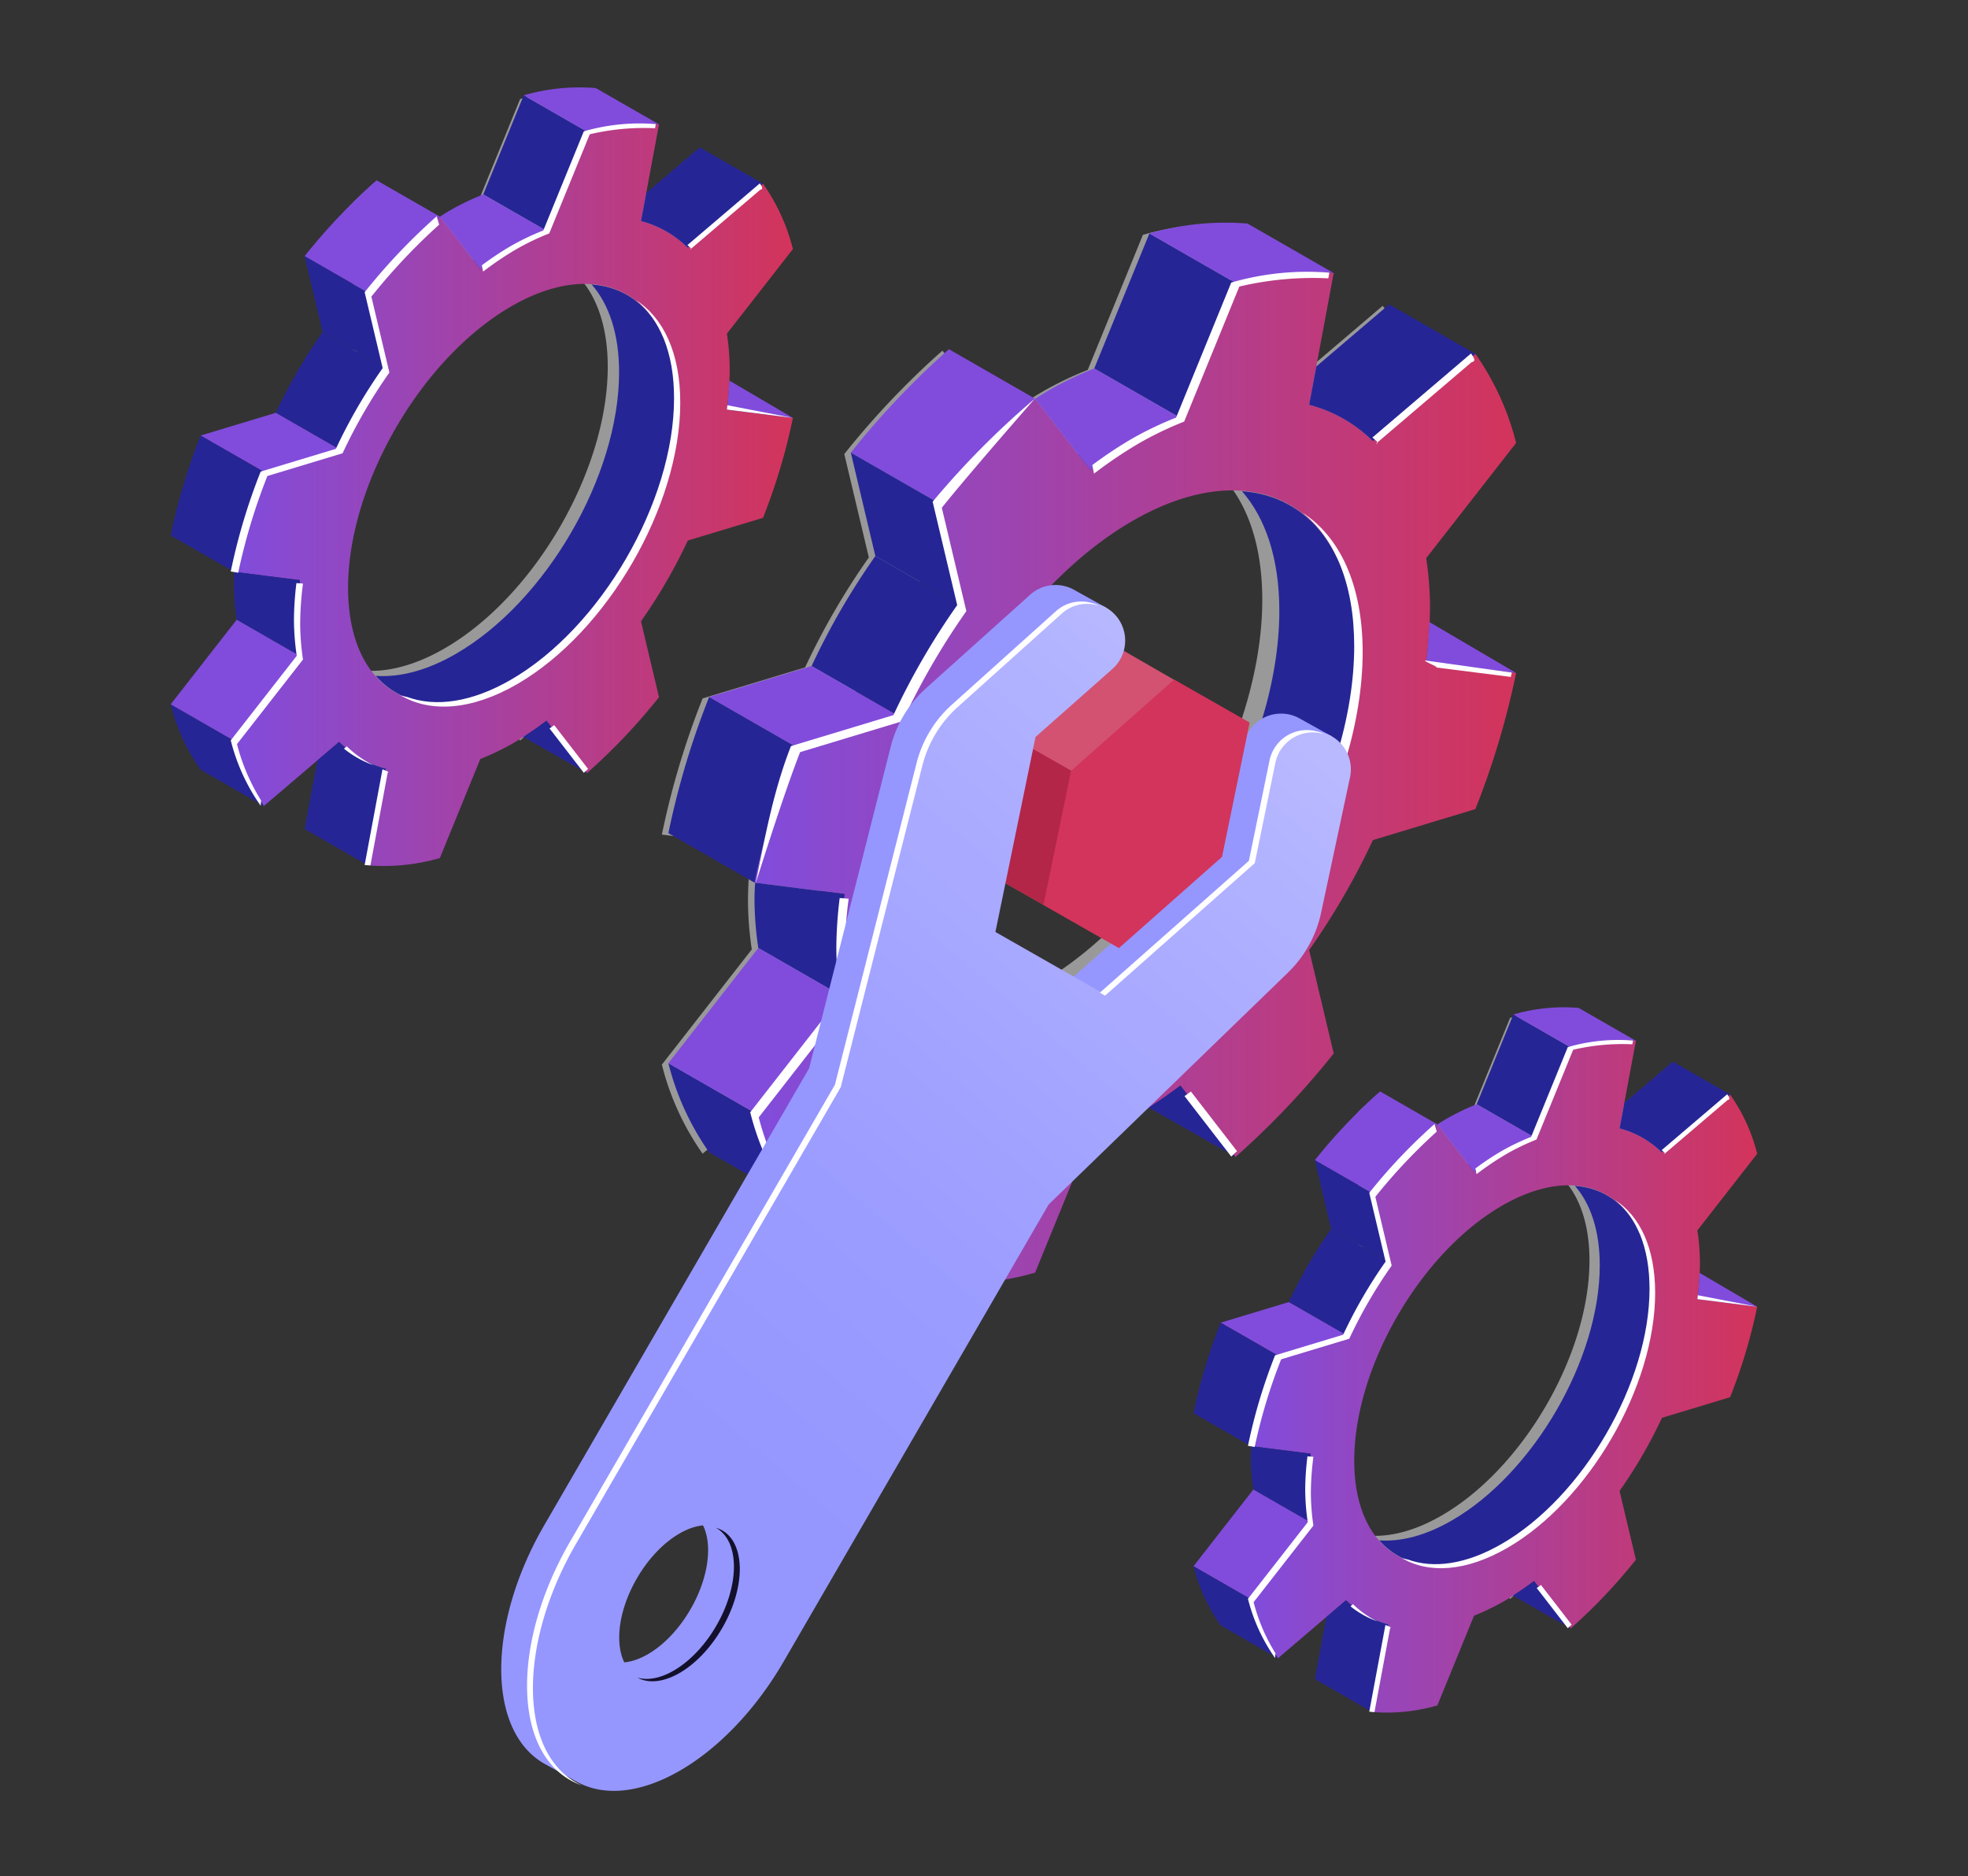 <svg xmlns="http://www.w3.org/2000/svg" xmlns:xlink="http://www.w3.org/1999/xlink" viewBox="0 0 325.041 309.839">
  <rect x="0" y="0" width="325.041" height="309.839" fill="#333333" stroke="none"/>
  <defs>
    <style>
      .cls-1 {
        isolation: isolate;
      }

      .cls-2, .cls-7, .cls-8 {
        fill: #fff;
      }

      .cls-2 {
        opacity: 0.5;
        mix-blend-mode: multiply;
      }

      .cls-3 {
        fill: #262596;
      }

      .cls-4 {
        fill: url(#linear-gradient);
      }

      .cls-5 {
        fill: #814cdc;
      }

      .cls-6, .cls-8 {
        mix-blend-mode: color-dodge;
      }

      .cls-9 {
        fill: url(#linear-gradient-2);
      }

      .cls-10 {
        fill: #d35272;
      }

      .cls-11 {
        fill: #b32648;
      }

      .cls-12 {
        fill: #9597ff;
      }

      .cls-13 {
        fill: url(#Безымянный_градиент_346);
      }

      .cls-14 {
        fill: #13102c;
      }

      .cls-15 {
        fill: #d3345b;
      }

      .cls-16 {
        fill: url(#linear-gradient-3);
      }
    </style>
    <linearGradient id="linear-gradient" x1="206.593" y1="227.318" x2="290.224" y2="227.318" gradientUnits="userSpaceOnUse">
      <stop offset="0" stop-color="#814cdc"/>
      <stop offset="1" stop-color="#d3345b"/>
    </linearGradient>
    <linearGradient id="linear-gradient-2" x1="124.624" y1="128.459" x2="250.409" y2="128.459" xlink:href="#linear-gradient"/>
    <linearGradient id="Безымянный_градиент_346" data-name="Безымянный градиент 346" x1="210.363" y1="118.464" x2="112.196" y2="232.993" gradientUnits="userSpaceOnUse">
      <stop offset="0" stop-color="#b8b9ff"/>
      <stop offset="0.205" stop-color="#aeafff"/>
      <stop offset="0.669" stop-color="#9c9dff"/>
      <stop offset="1" stop-color="#9597ff"/>
    </linearGradient>
    <linearGradient id="linear-gradient-3" x1="38.637" y1="81.727" x2="130.959" y2="81.727" xlink:href="#linear-gradient"/>
  </defs>
  <g class="cls-1">
    <g id="Слой_1" data-name="Слой 1">
      <g>
        <g>
          <path class="cls-2" d="M224.356,253.377c3.915.801,8.642-.134,13.738-3.076,13.491-7.789,24.428-26.653,24.428-42.134s-10.937-21.716-24.428-13.927a46.543,46.543,0,0,0-13.738,12.787V183.64c.999-.971,2.011-1.917,3.042-2.823l6.057,7.834a48.982,48.982,0,0,1,4.95-3.338,38.124,38.124,0,0,1,4.95-2.378l6.056-14.827a30.015,30.015,0,0,1,10.776-1.087L257.491,181.488a15.45,15.45,0,0,1,7.002,3.993l11.251-9.59a29.369,29.369,0,0,1,4.475,9.781l-9.874,12.651a37.382,37.382,0,0,1,.418,5.44,48.157,48.157,0,0,1-.418,5.921l9.874,1.249a89.243,89.243,0,0,1-4.475,14.949l-11.251,3.402a79.078,79.078,0,0,1-7.003,12.078l2.696,11.354a90.052,90.052,0,0,1-10.776,11.357l-6.056-7.834a49.054,49.054,0,0,1-4.95,3.337,38.198,38.198,0,0,1-4.95,2.378l-6.057,14.827c-1.03.285-2.043.508-3.042.69Z"/>
          <path class="cls-3" d="M239.792,251.109C253.283,243.32,264.22,224.456,264.22,208.975c0-5.743-1.521-10.185-4.106-13.13,7.404.536,12.412,6.734,12.412,17.195,0,15.481-10.937,34.345-24.428,42.134-8.476,4.893-15.918,4.221-20.292-.779C231.346,254.654,235.428,253.628,239.792,251.109Z"/>
          <path class="cls-4" d="M216.467,251.44l-9.874,12.651a29.387,29.387,0,0,0,4.475,9.781l11.251-9.589a15.454,15.454,0,0,0,7.003,3.992l-2.696,14.467a29.97,29.97,0,0,0,10.775-1.086l6.057-14.827a38.157,38.157,0,0,0,4.95-2.378,49.022,49.022,0,0,0,4.95-3.337l6.056,7.834a90.104,90.104,0,0,0,10.776-11.357l-2.696-11.354a79.08,79.08,0,0,0,7.003-12.078l11.251-3.403a89.256,89.256,0,0,0,4.475-14.949l-9.874-1.249a48.157,48.157,0,0,0,.418-5.921,37.375,37.375,0,0,0-.418-5.439l9.874-12.651a29.374,29.374,0,0,0-4.475-9.781l-11.251,9.589a15.454,15.454,0,0,0-7.002-3.993l2.696-14.467a30.001,30.001,0,0,0-10.776,1.087l-6.056,14.828a38.137,38.137,0,0,0-4.95,2.378,48.951,48.951,0,0,0-4.95,3.338l-6.057-7.834a90.217,90.217,0,0,0-10.775,11.356l2.696,11.354a79.058,79.058,0,0,0-7.003,12.079l-11.251,3.402a89.278,89.278,0,0,0-4.475,14.948l9.874,1.249a48.166,48.166,0,0,0-.418,5.922A37.366,37.366,0,0,0,216.467,251.44Zm7.203-10.193c0-15.481,10.937-34.345,24.428-42.134s24.428-1.554,24.428,13.927c0,15.481-10.937,34.345-24.428,42.134S223.67,256.727,223.67,241.247Z"/>
          <polygon class="cls-3" points="243.896 182.372 249.952 167.545 259.415 172.98 253.359 187.808 243.896 182.372"/>
          <path class="cls-5" d="M253.359,187.808a38.175,38.175,0,0,0-4.95,2.378,49.033,49.033,0,0,0-4.95,3.338l-6.056-7.833.002.001s1.023-.643,1.541-.941a38.126,38.126,0,0,1,4.95-2.378Z"/>
          <path class="cls-5" d="M249.952,167.545a30.005,30.005,0,0,1,10.776-1.087l9.463,5.435a30.001,30.001,0,0,0-10.776,1.087Z"/>
          <path class="cls-5" d="M217.164,191.61a90.212,90.212,0,0,1,10.775-11.356l9.462,5.436a90.207,90.207,0,0,0-10.775,11.356Z"/>
          <polygon class="cls-3" points="226.626 197.046 229.322 208.4 219.86 202.965 217.164 191.61 226.626 197.046"/>
          <path class="cls-3" d="M229.322,208.4a79.058,79.058,0,0,0-7.003,12.079l-9.463-5.435a79.041,79.041,0,0,1,7.003-12.079Z"/>
          <polygon class="cls-5" points="222.319 220.479 211.068 223.881 201.606 218.446 212.857 215.044 222.319 220.479"/>
          <path class="cls-3" d="M211.068,223.881a89.278,89.278,0,0,0-4.475,14.948l-9.463-5.435a89.27,89.27,0,0,1,4.475-14.948Z"/>
          <path class="cls-3" d="M267.495,186.361l.784-4.207L276.286,175.329l9.463,5.435-11.251,9.589A15.451,15.451,0,0,0,267.495,186.361Z"/>
          <path class="cls-3" d="M206.593,264.09a29.387,29.387,0,0,0,4.475,9.781l-9.463-5.435a29.386,29.386,0,0,1-4.475-9.781Z"/>
          <path class="cls-3" d="M207.005,246.004a37.368,37.368,0,0,1-.418-5.439c0-.57.038-1.15.068-1.728l9.812,1.242a48.165,48.165,0,0,0-.418,5.922,37.367,37.367,0,0,0,.418,5.439Z"/>
          <polygon class="cls-5" points="216.467 251.44 206.593 264.09 197.131 258.655 207.005 246.004 216.467 251.44"/>
          <path class="cls-3" d="M222.319,264.283a15.453,15.453,0,0,0,7.003,3.992l-2.696,14.467-9.463-5.435,1.912-10.259Z"/>
          <path class="cls-5" d="M280.706,210.22l9.519,5.587-9.874-1.249C280.532,213.096,280.644,211.651,280.706,210.22Z"/>
          <path class="cls-3" d="M253.359,261.112l6.056,7.834-9.533-5.425C251.056,262.769,252.218,261.973,253.359,261.112Z"/>
          <g class="cls-6">
            <path class="cls-7" d="M227.156,197.663l2.696,11.354a79.063,79.063,0,0,0-7.003,12.079l-11.251,3.402a89.649,89.649,0,0,0-4.366,14.47l-1.114-.184a89.272,89.272,0,0,1,4.475-14.948l11.251-3.402a79.088,79.088,0,0,1,7.003-12.079l-2.696-11.354A90.202,90.202,0,0,1,236.926,185.645l.37,1.247A90.759,90.759,0,0,0,227.156,197.663Z"/>
            <path class="cls-7" d="M248.015,254.987c13.491-7.789,24.428-26.653,24.428-42.134,0-6.838-2.145-11.85-5.695-14.66,4.101,2.64,6.623,7.907,6.623,15.322,0,15.481-10.937,34.345-24.428,42.134-6.811,3.932-12.966,4.28-17.396,1.678.327.101.671.166,1.011.241C236.768,259.096,242.146,258.375,248.015,254.987Z"/>
            <path class="cls-7" d="M227.505,267.784a15.333,15.333,0,0,1-4.451-2.493l.416-.355A15.425,15.425,0,0,0,227.505,267.784Z"/>
            <path class="cls-7" d="M274.854,190.609c.411.017-.001-.321-.416-.655l10.835-9.235c.307.425.584.889.075.945Z"/>
            <path class="cls-8" d="M229.59,268.928l-2.58,13.845c.299-.015-.29-.022-.859-.076L228.819,268.377C229.358,268.584,229.905,268.778,229.59,268.928Z"/>
            <path class="cls-7" d="M215.574,245.956a46.633,46.633,0,0,1,.369-5.436l.982.074a48.211,48.211,0,0,0-.418,5.922,37.398,37.398,0,0,0,.418,5.439l-9.874,12.651a30.187,30.187,0,0,0,3.605,8.438l-.063.784a29.384,29.384,0,0,1-4.475-9.781l9.874-12.65A37.344,37.344,0,0,1,215.574,245.956Z"/>
            <path class="cls-7" d="M259.828,173.374l-6.056,14.827a38.127,38.127,0,0,0-4.95,2.378,48.977,48.977,0,0,0-4.95,3.337l-.19-.94a46.229,46.229,0,0,1,4.251-2.835,38.114,38.114,0,0,1,4.95-2.378l6.056-14.827a30.002,30.002,0,0,1,10.776-1.087l-.116.622A35.282,35.282,0,0,0,259.828,173.374Z"/>
            <path class="cls-7" d="M254.51,261.766l5.064,6.551c-.213.192-.421.397-.636.585L253.811,262.268C254.043,262.098,254.279,261.94,254.51,261.766Z"/>
          </g>
          <polygon class="cls-7" points="290.224 215.806 280.35 214.557 280.417 213.915 290.224 215.806"/>
        </g>
        <g>
          <path class="cls-2" d="M124.167,156.8,109.316,175.827a44.203,44.203,0,0,0,6.73,14.712l16.922-14.422a23.239,23.239,0,0,0,10.533,6.004l-4.055,21.759a45.084,45.084,0,0,0,16.207-1.634l9.11-22.301a57.359,57.359,0,0,0,7.445-3.578,73.696,73.696,0,0,0,7.446-5.02l9.109,11.782a135.518,135.518,0,0,0,16.208-17.081L200.916,148.973a118.952,118.952,0,0,0,10.533-18.166L228.37,125.689a134.213,134.213,0,0,0,6.731-22.484L220.25,101.326a72.454,72.454,0,0,0,.628-8.905,56.229,56.229,0,0,0-.628-8.181l14.851-19.027a44.175,44.175,0,0,0-6.731-14.711L211.448,64.924a23.239,23.239,0,0,0-10.532-6.006l4.055-21.759a45.129,45.129,0,0,0-16.208,1.635l-9.109,22.301a57.351,57.351,0,0,0-7.446,3.577,73.67,73.67,0,0,0-7.445,5.02l-9.11-11.783a135.684,135.684,0,0,0-16.207,17.08l4.055,17.077a118.898,118.898,0,0,0-10.533,18.167l-16.922,5.117A134.286,134.286,0,0,0,109.316,137.834l14.851,1.879a72.473,72.473,0,0,0-.628,8.906A56.216,56.216,0,0,0,124.167,156.8Zm10.833-15.331c0-23.284,16.449-51.657,36.741-63.372,20.291-11.715,36.74-2.337,36.74,20.947,0,23.284-16.449,51.657-36.74,63.372C151.45,174.132,135,164.753,135,141.469Z"/>
          <path class="cls-3" d="M174.556,164.242c20.292-11.715,36.741-40.088,36.741-63.372,0-8.637-2.288-15.319-6.176-19.749,11.136.806,18.668,10.129,18.668,25.862,0,23.284-16.449,51.657-36.741,63.371-12.748,7.36-23.942,6.348-30.521-1.171C161.852,169.574,167.993,168.031,174.556,164.242Z"/>
          <path class="cls-9" d="M139.475,164.739l-14.851,19.027a44.203,44.203,0,0,0,6.73,14.712l16.922-14.422a23.238,23.238,0,0,0,10.533,6.004l-4.055,21.759a45.084,45.084,0,0,0,16.207-1.634l9.11-22.301a57.381,57.381,0,0,0,7.445-3.578,73.694,73.694,0,0,0,7.446-5.02l9.109,11.782a135.52,135.52,0,0,0,16.208-17.081l-4.055-17.077A118.949,118.949,0,0,0,226.756,138.746l16.921-5.118a134.211,134.211,0,0,0,6.731-22.484L235.558,109.265a72.46,72.46,0,0,0,.628-8.905,56.233,56.233,0,0,0-.628-8.181l14.851-19.027a44.175,44.175,0,0,0-6.731-14.711L226.755,72.863a23.239,23.239,0,0,0-10.532-6.006l4.055-21.759a45.128,45.128,0,0,0-16.208,1.635l-9.109,22.301a57.35,57.35,0,0,0-7.446,3.577A73.673,73.673,0,0,0,180.071,77.631l-9.11-11.783a135.684,135.684,0,0,0-16.207,17.08l4.055,17.077A118.894,118.894,0,0,0,148.277,118.173L131.354,123.29a134.292,134.292,0,0,0-6.73,22.483l14.851,1.879a72.48,72.48,0,0,0-.628,8.907A56.219,56.219,0,0,0,139.475,164.739Zm10.833-15.331c0-23.284,16.449-51.657,36.741-63.372,20.291-11.715,36.74-2.337,36.74,20.947s-16.449,51.657-36.74,63.372C166.757,182.071,150.308,172.692,150.308,149.408Z"/>
          <polygon class="cls-3" points="180.729 60.859 189.838 38.558 204.07 46.733 194.961 69.034 180.729 60.859"/>
          <path class="cls-5" d="M194.961,69.034a57.36,57.36,0,0,0-7.446,3.577A73.693,73.693,0,0,0,180.071,77.631l-9.108-11.781.003.002s1.539-.966,2.318-1.416a57.382,57.382,0,0,1,7.446-3.577Z"/>
          <path class="cls-5" d="M189.838,38.558a45.125,45.125,0,0,1,16.208-1.635l14.232,8.175a45.124,45.124,0,0,0-16.208,1.635Z"/>
          <path class="cls-5" d="M140.522,74.753a135.685,135.685,0,0,1,16.207-17.08l14.232,8.176a135.671,135.671,0,0,0-16.206,17.079Z"/>
          <polygon class="cls-3" points="154.754 82.928 158.809 100.005 144.577 91.83 140.522 74.753 154.754 82.928"/>
          <path class="cls-3" d="M158.809,100.005A118.904,118.904,0,0,0,148.277,118.173l-14.232-8.175a118.91,118.91,0,0,1,10.533-18.168Z"/>
          <polygon class="cls-5" points="148.277 118.173 131.354 123.29 117.122 115.115 134.044 109.998 148.277 118.173"/>
          <path class="cls-3" d="M131.354,123.29a134.275,134.275,0,0,0-6.73,22.483l-14.232-8.175a134.277,134.277,0,0,1,6.73-22.483Z"/>
          <path class="cls-3" d="M216.223,66.857l1.179-6.328L229.445,50.265l14.232,8.175-16.922,14.423A23.241,23.241,0,0,0,216.223,66.857Z"/>
          <path class="cls-3" d="M124.624,183.766a44.201,44.201,0,0,0,6.73,14.712l-14.232-8.175a44.201,44.201,0,0,1-6.73-14.712Z"/>
          <path class="cls-3" d="M125.242,156.564a56.216,56.216,0,0,1-.628-8.18c0-.857.056-1.73.102-2.599l14.758,1.868a72.478,72.478,0,0,0-.628,8.907,56.219,56.219,0,0,0,.628,8.18Z"/>
          <polygon class="cls-5" points="139.475 164.739 124.624 183.766 110.391 175.591 125.242 156.564 139.475 164.739"/>
          <path class="cls-3" d="M148.277,184.056a23.238,23.238,0,0,0,10.533,6.004l-4.055,21.759-14.232-8.175,2.876-15.43Z"/>
          <path class="cls-5" d="M236.093,102.742l14.316,8.402L235.558,109.265C235.832,107.069,236,104.895,236.093,102.742Z"/>
          <path class="cls-3" d="M194.961,179.288,204.07,191.07l-14.338-8.16C191.498,181.78,193.245,180.582,194.961,179.288Z"/>
          <g class="cls-6">
            <path class="cls-7" d="M235.346,109.073l14.347,2.005c-.048.239-.114.479-.163.719l-12.24-1.549C237.32,110.003,235.318,109.317,235.346,109.073Z"/>
            <path class="cls-7" d="M155.551,83.857l4.055,17.077a118.886,118.886,0,0,0-10.533,18.167l-16.923,5.117c-2.838,7.209-7.348,21.702-7.348,21.702,1.51-7.476,2.904-15.25,5.836-22.697l16.922-5.117a118.95,118.95,0,0,1,10.533-18.167l-4.055-17.077a139.554,139.554,0,0,1,16.862-17.006S160.285,77.949,155.551,83.857Z"/>
            <path class="cls-7" d="M186.924,170.075c20.292-11.716,36.741-40.088,36.741-63.372,0-10.285-3.227-17.823-8.566-22.049,6.168,3.971,9.961,11.893,9.961,23.045,0,23.284-16.449,51.656-36.741,63.372-10.244,5.914-19.501,6.437-26.165,2.523.492.151,1.01.249,1.521.362C170.008,176.255,178.097,175.171,186.924,170.075Z"/>
            <path class="cls-7" d="M156.077,189.322a23.062,23.062,0,0,1-6.695-3.75l.626-.534A23.191,23.191,0,0,0,156.077,189.322Z"/>
            <path class="cls-7" d="M227.291,73.247c.618.026-.002-.482-.625-.985l16.296-13.889c.462.64.879,1.338.112,1.422Z"/>
            <path class="cls-8" d="M159.212,191.043l-3.881,20.824c.449-.023-.436-.034-1.292-.114l4.014-21.539C158.864,190.525,159.686,190.817,159.212,191.043Z"/>
            <path class="cls-7" d="M138.131,156.493a70.129,70.129,0,0,1,.554-8.177l1.478.111a72.509,72.509,0,0,0-.628,8.907,56.247,56.247,0,0,0,.628,8.18L125.312,184.541a45.398,45.398,0,0,0,5.422,12.691l-.096,1.179A44.198,44.198,0,0,1,123.908,183.7l14.851-19.027A56.168,56.168,0,0,1,138.131,156.493Z"/>
            <path class="cls-7" d="M204.691,47.324l-9.109,22.301a57.337,57.337,0,0,0-7.446,3.577,73.739,73.739,0,0,0-7.444,5.02L180.407,76.808A69.598,69.598,0,0,1,186.8,72.545a57.329,57.329,0,0,1,7.446-3.577l9.108-22.301a45.131,45.131,0,0,1,16.208-1.635l-.175.936A53.06,53.06,0,0,0,204.691,47.324Z"/>
            <path class="cls-7" d="M196.693,180.27l7.617,9.853c-.321.288-.633.597-.956.881l-7.713-9.977C195.99,180.77,196.346,180.533,196.693,180.27Z"/>
          </g>
        </g>
        <polygon class="cls-10" points="172.391 149.478 189.422 134.408 193.929 112.281 181.518 105.122 164.487 120.192 159.923 142.369 172.391 149.478"/>
        <polygon class="cls-11" points="172.391 149.478 189.422 134.408 164.487 120.192 159.923 142.369 172.391 149.478"/>
        <path class="cls-12" d="M89.897,291.276l0.0 0,5.233,2.907-.171-1.379c9.28.775,21.335-7.666,29.268-21.349l43.735-75.435,39.539-38.311a19.35,19.35,0,0,0,5.458-9.854l4.782-22.387a6.256,6.256,0,0,0,.116-1.527l2.078-2.351-5.233-2.907a6.297,6.297,0,0,0-9.286,4.201l-3.409,16.568-24.731,21.882-18.104-10.322L165.8,118.808l12.69-11.228a6.225,6.225,0,0,0,2.059-5.484l2.125-1.751L177.441,97.438a6.27,6.27,0,0,0-7.295.782l-17.201,15.449A19.35,19.35,0,0,0,147.12,123.304l-13.488,53.143L89.897,251.883C80.417,268.234,80.417,285.872,89.897,291.276Zm10.058-33.506c3.888-6.707,10.193-10.347,14.081-8.13,3.889,2.217,3.888,9.451,0,16.158-3.888,6.707-10.192,10.347-14.081,8.13C96.067,271.711,96.067,264.477,99.955,257.771Z"/>
        <path class="cls-13" d="M175.379,101.127l-17.2,15.449a19.351,19.351,0,0,0-5.825,9.636l-13.488,53.143L95.13,254.79c-9.48,16.352-9.48,33.989,0,39.394l0.0 0c9.48,5.405,24.85-3.469,34.33-19.821l43.735-75.435,39.54-38.311a19.35,19.35,0,0,0,5.458-9.855l4.782-22.387a6.297,6.297,0,0,0-3.039-6.785h0a6.296,6.296,0,0,0-9.286,4.201l-3.409,16.568L182.51,164.241l-18.104-10.322,6.626-32.204,12.69-11.228a6.27,6.27,0,0,0-1.049-10.142h0A6.27,6.27,0,0,0,175.379,101.127ZM105.188,260.678c3.888-6.707,10.193-10.347,14.081-8.13,3.888,2.217,3.888,9.451,0,16.158-3.888,6.707-10.192,10.346-14.081,8.129C101.3,274.619,101.3,267.385,105.188,260.678Z"/>
        <g>
          <path class="cls-14" d="M118.3,252.354c-.027-.016-.058-.025-.086-.04a4.799,4.799,0,0,1,1.055.427c3.888,2.217,3.888,9.451,0,16.158-3.86,6.659-10.1,10.287-13.994,8.169,3.901,1.128,9.471-2.425,13.025-8.557C122.188,261.805,122.188,254.571,118.3,252.354Z"/>
          <path class="cls-7" d="M210.65,125.985l-3.409,16.568L182.51,164.435l-.856-.488,24.617-21.782,3.409-16.568a6.289,6.289,0,0,1,8.928-4.377A6.297,6.297,0,0,0,210.65,125.985Z"/>
          <path class="cls-7" d="M94.161,254.596l43.735-75.435,13.488-53.143a19.352,19.352,0,0,1,5.825-9.635l17.2-15.449a6.258,6.258,0,0,1,6.989-.926,6.257,6.257,0,0,0-6.02,1.313l-17.2,15.448a19.353,19.353,0,0,0-5.826,9.636l-13.488,53.143-43.734,75.435c-9.48,16.351-9.48,33.989,0,39.394h0c.312.178.631.338.955.485a11.679,11.679,0,0,1-1.924-.873l-0-0C84.681,288.585,84.681,270.947,94.161,254.596Z"/>
        </g>
        <polygon class="cls-15" points="184.803 156.585 201.834 141.515 206.398 119.338 193.93 112.229 176.899 127.299 172.336 149.476 184.803 156.585"/>
        <g>
          <path class="cls-2" d="M58.246,110.494c4.321.885,9.541-.148,15.165-3.395,14.893-8.599,26.966-29.423,26.966-46.513S88.304,36.612,73.411,45.211A51.379,51.379,0,0,0,58.246,59.327V33.509c1.103-1.072,2.22-2.116,3.358-3.116l6.686,8.648A54.072,54.072,0,0,1,73.754,35.357a42.087,42.087,0,0,1,5.465-2.625L85.904,16.363a33.135,33.135,0,0,1,11.896-1.2l-2.976,15.971a17.056,17.056,0,0,1,7.73,4.408l12.42-10.586a32.421,32.421,0,0,1,4.94,10.797L109.015,49.719a41.267,41.267,0,0,1,.461,6.005,53.163,53.163,0,0,1-.461,6.536l10.9,1.379a98.518,98.518,0,0,1-4.94,16.502L102.555,83.898a87.295,87.295,0,0,1-7.731,13.333l2.976,12.534A99.411,99.411,0,0,1,85.904,122.302l-6.685-8.648a54.15,54.15,0,0,1-5.465,3.684,42.167,42.167,0,0,1-5.464,2.626l-6.686,16.368c-1.137.314-2.255.561-3.358.762Z"/>
          <path class="cls-3" d="M75.286,107.991C90.179,99.392,102.252,78.568,102.252,61.478c0-6.339-1.679-11.244-4.533-14.495,8.173.591,13.702,7.434,13.702,18.982,0,17.09-12.073,37.914-26.966,46.512-9.357,5.402-17.572,4.659-22.401-.86C65.962,111.904,70.469,110.771,75.286,107.991Z"/>
          <path class="cls-16" d="M49.537,108.355,38.637,122.321a32.441,32.441,0,0,0,4.94,10.798l12.42-10.585A17.06,17.06,0,0,0,63.728,126.94l-2.976,15.97a33.084,33.084,0,0,0,11.895-1.199l6.686-16.368a42.122,42.122,0,0,0,5.464-2.626,54.117,54.117,0,0,0,5.465-3.684l6.686,8.648a99.468,99.468,0,0,0,11.896-12.537l-2.976-12.534A87.298,87.298,0,0,0,113.599,89.277l12.42-3.756a98.534,98.534,0,0,0,4.941-16.502l-10.9-1.379a53.163,53.163,0,0,0,.461-6.536,41.259,41.259,0,0,0-.461-6.005l10.9-13.966a32.427,32.427,0,0,0-4.941-10.797L113.598,40.921a17.06,17.06,0,0,0-7.73-4.408L108.844,20.543a33.118,33.118,0,0,0-11.896,1.2L90.263,38.111a42.101,42.101,0,0,0-5.465,2.625,54.038,54.038,0,0,0-5.464,3.684l-6.686-8.648A99.591,99.591,0,0,0,60.752,48.309l2.976,12.534a87.273,87.273,0,0,0-7.731,13.334L43.577,77.933a98.555,98.555,0,0,0-4.94,16.502L49.537,95.814a53.17,53.17,0,0,0-.461,6.537A41.249,41.249,0,0,0,49.537,108.355Zm7.951-11.252c0-17.09,12.073-37.914,26.966-46.513S111.421,48.875,111.421,65.965c0,17.09-12.073,37.914-26.966,46.512S57.489,114.193,57.489,97.103Z"/>
          <polygon class="cls-3" points="79.817 32.111 86.502 15.743 96.948 21.743 90.263 38.111 79.817 32.111"/>
          <path class="cls-5" d="M90.263,38.111a42.143,42.143,0,0,0-5.465,2.625,54.129,54.129,0,0,0-5.464,3.685l-6.685-8.647.002.001s1.13-.709,1.701-1.039a42.089,42.089,0,0,1,5.465-2.625Z"/>
          <path class="cls-5" d="M86.502,15.742a33.123,33.123,0,0,1,11.896-1.2l10.446,6a33.118,33.118,0,0,0-11.896,1.2Z"/>
          <path class="cls-5" d="M50.306,42.309A99.588,99.588,0,0,1,62.201,29.773l10.446,6.001A99.581,99.581,0,0,0,60.752,48.309Z"/>
          <polygon class="cls-3" points="60.752 48.309 63.728 60.843 53.282 54.843 50.306 42.309 60.752 48.309"/>
          <path class="cls-3" d="M63.728,60.843a87.273,87.273,0,0,0-7.731,13.334l-10.446-6a87.254,87.254,0,0,1,7.731-13.334Z"/>
          <polygon class="cls-5" points="55.998 74.177 43.577 77.933 33.131 71.933 45.552 68.177 55.998 74.177"/>
          <path class="cls-3" d="M43.577,77.933a98.555,98.555,0,0,0-4.94,16.502l-10.446-6a98.547,98.547,0,0,1,4.94-16.502Z"/>
          <path class="cls-3" d="M105.868,36.513l.865-4.645,8.839-7.534,10.446,6L113.598,40.921A17.056,17.056,0,0,0,105.868,36.513Z"/>
          <path class="cls-3" d="M38.637,122.321a32.441,32.441,0,0,0,4.94,10.798l-10.446-6a32.44,32.44,0,0,1-4.94-10.798Z"/>
          <path class="cls-3" d="M39.091,102.355a41.252,41.252,0,0,1-.461-6.004c0-.629.041-1.27.075-1.908L49.537,95.814a53.17,53.17,0,0,0-.461,6.537,41.249,41.249,0,0,0,.461,6.004Z"/>
          <polygon class="cls-5" points="49.537 108.355 38.637 122.321 28.191 116.32 39.091 102.355 49.537 108.355"/>
          <path class="cls-3" d="M55.998,122.533A17.058,17.058,0,0,0,63.728,126.94l-2.976,15.97-10.446-6,2.111-11.325Z"/>
          <path class="cls-5" d="M120.452,62.852l10.508,6.167-10.9-1.379C120.26,66.027,120.383,64.432,120.452,62.852Z"/>
          <path class="cls-3" d="M90.263,119.033l6.686,8.648L86.425,121.692C87.721,120.862,89.003,119.983,90.263,119.033Z"/>
          <g class="cls-6">
            <path class="cls-7" d="M61.337,48.991l2.976,12.534a87.28,87.28,0,0,0-7.731,13.334l-12.421,3.756a98.966,98.966,0,0,0-4.82,15.974L38.112,94.386a98.549,98.549,0,0,1,4.94-16.502l12.42-3.756a87.306,87.306,0,0,1,7.731-13.334L60.227,48.26A99.576,99.576,0,0,1,72.122,35.724l.409,1.377A100.19,100.19,0,0,0,61.337,48.991Z"/>
            <path class="cls-7" d="M84.363,112.271c14.893-8.599,26.967-29.423,26.967-46.513,0-7.549-2.368-13.081-6.287-16.183,4.527,2.915,7.311,8.729,7.311,16.915,0,17.09-12.073,37.914-26.967,46.513-7.519,4.341-14.313,4.725-19.204,1.852.361.111.741.183,1.116.266C71.948,116.807,77.885,116.011,84.363,112.271Z"/>
            <path class="cls-7" d="M61.723,126.398a16.926,16.926,0,0,1-4.914-2.752l.46-.392A17.028,17.028,0,0,0,61.723,126.398Z"/>
            <path class="cls-7" d="M113.991,41.204c.453.019-.001-.354-.459-.723L125.493,30.287c.339.469.645.982.082,1.044Z"/>
            <path class="cls-8" d="M64.024,127.661l-2.849,15.284c.33-.016-.32-.025-.949-.083l2.946-15.809C63.768,127.281,64.372,127.495,64.024,127.661Z"/>
            <path class="cls-7" d="M48.551,102.302a51.478,51.478,0,0,1,.407-6.001l1.084.082a53.223,53.223,0,0,0-.461,6.537,41.287,41.287,0,0,0,.461,6.004L39.142,122.889a33.324,33.324,0,0,0,3.98,9.315l-.07.865A32.437,32.437,0,0,1,38.112,122.272L49.012,108.306A41.224,41.224,0,0,1,48.551,102.302Z"/>
            <path class="cls-7" d="M97.404,22.177,90.718,38.545a42.09,42.09,0,0,0-5.465,2.626,54.069,54.069,0,0,0-5.464,3.684l-.21-1.038a51.034,51.034,0,0,1,4.692-3.129,42.075,42.075,0,0,1,5.465-2.626l6.685-16.368a33.12,33.12,0,0,1,11.896-1.2l-.128.687A38.948,38.948,0,0,0,97.404,22.177Z"/>
            <path class="cls-7" d="M91.534,119.754l5.591,7.231c-.236.212-.464.438-.702.646l-5.661-7.323C91.018,120.121,91.279,119.947,91.534,119.754Z"/>
          </g>
          <polygon class="cls-7" points="130.959 69.019 120.059 67.639 120.133 66.931 130.959 69.019"/>
        </g>
      </g>
    </g>
  </g>
</svg>
